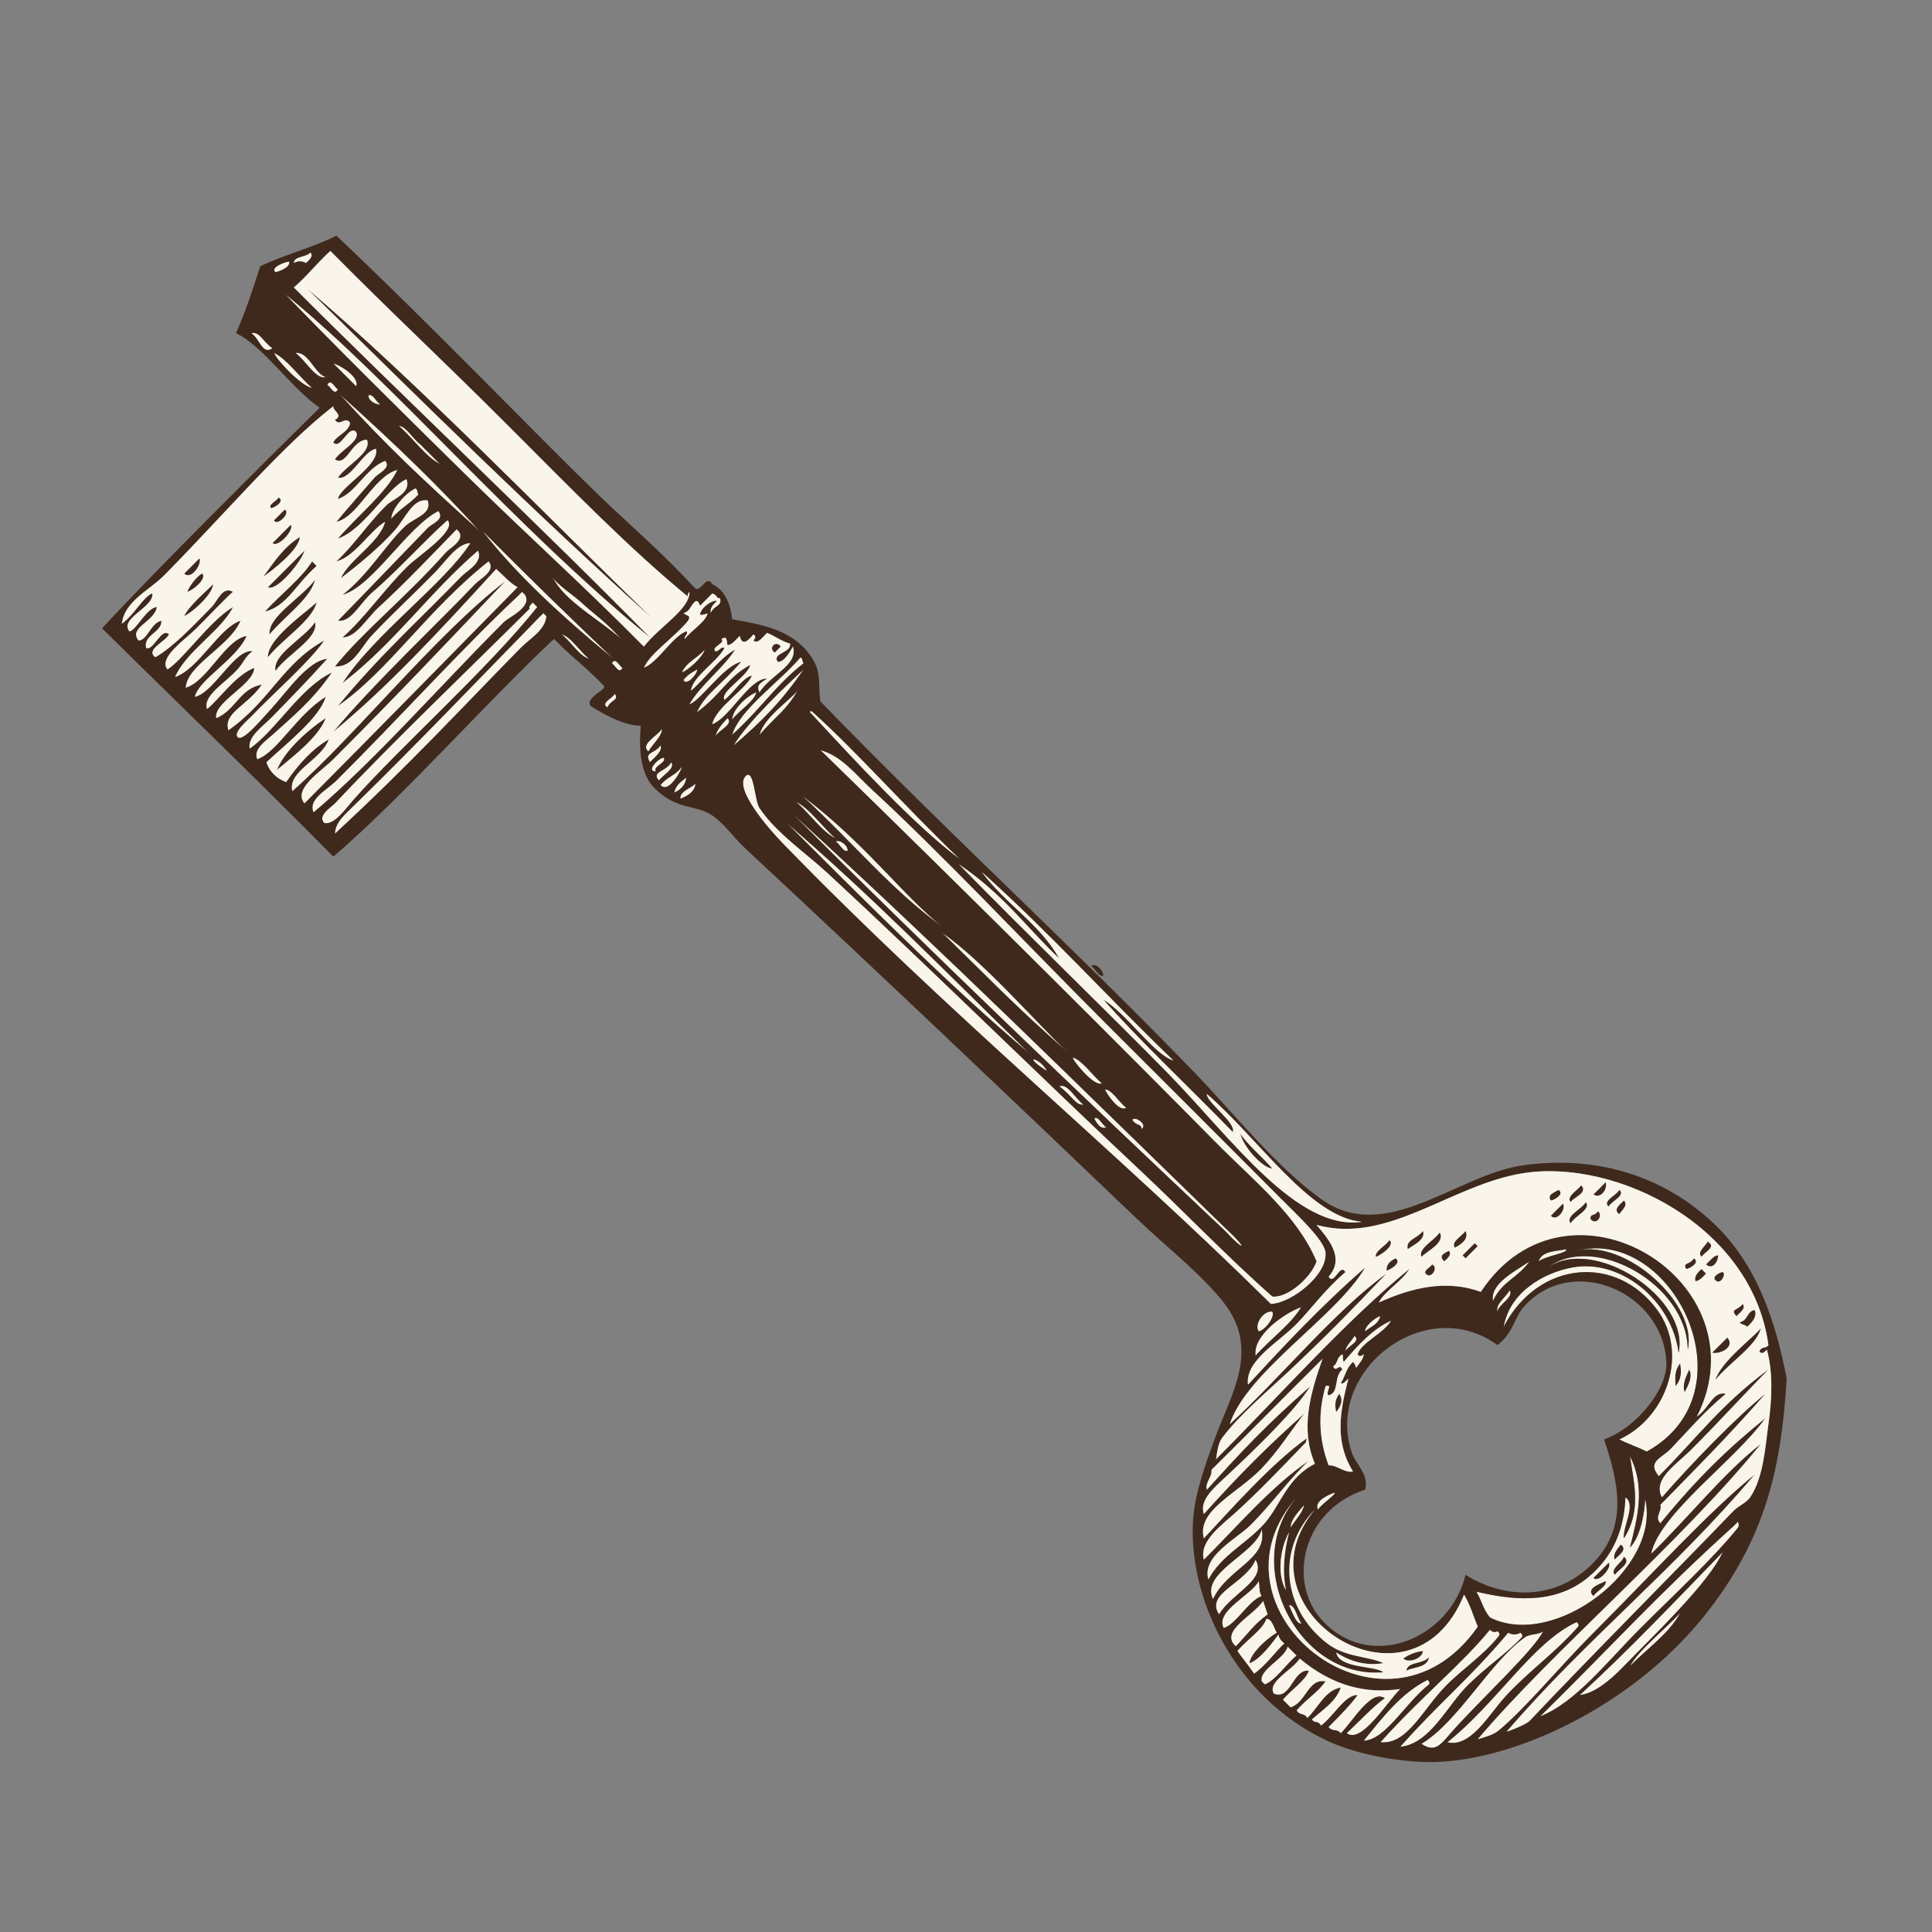<?xml version="1.0" encoding="UTF-8" standalone="no"?><svg xmlns="http://www.w3.org/2000/svg" xmlns:xlink="http://www.w3.org/1999/xlink" fill="#3f291d" height="430.9" preserveAspectRatio="xMidYMid meet" version="1" viewBox="109.2 14.9 430.9 430.9" width="430.9" zoomAndPan="magnify"><rect x="109.2" y="14.9" width="430.9" height="430.9" fill="#808080" stroke="none"/><g fill-rule="evenodd"><g id="change1_1"><path d="m485.08 156.86c2.297-0.697 1.192 2.007 1.439 3.36-1.562-0.037-1.024-2.176-1.439-3.36z" fill="inherit" transform="rotate(45 324.65 230.33)"/></g><g id="change1_2"><path d="m488.92 157.34c0.898 0.854 1.558 3.256-0.48 3.36 0.005-1.275-0.181-2.741 0.48-3.36z" fill="inherit" transform="rotate(45 324.65 230.33)"/></g><g id="change1_3"><path d="m492.28 159.26c0.941-0.232 1.546 2.201 0.48 2.4-1.729 0.459-0.85-2.072-0.48-2.4z" fill="inherit" transform="rotate(45 324.65 230.33)"/></g><g id="change1_4"><path d="m503.32 160.22c1.256 0.505 1.57 1.95 1.44 3.84-0.861-0.061-1.013 0.588-1.92 0.48 1.101-1.56-0.632-2.971 0.48-4.32z" fill="inherit" transform="rotate(45 324.65 230.33)"/></g><g id="change1_5"><path d="m500.44 161.18c1.227 0.054 0.953 1.607 0.96 2.88-2.29-0.064-0.638-1.089-0.96-2.88z" fill="inherit" transform="rotate(45 324.65 230.33)"/></g><g id="change1_6"><path d="m485.56 161.66c1.768-0.442 0.873 2.532 0.48 2.88-1.712-0.408-0.058-1.183-0.48-2.88z" fill="inherit" transform="rotate(45 324.65 230.33)"/></g><g id="change1_7"><path d="m488.44 162.14h1.44c0.063 1.183 0.072 2.312-0.48 2.88-0.838-0.442-1.059-1.501-0.96-2.88z" fill="inherit" transform="rotate(45 324.65 230.33)"/></g><g id="change1_8"><path d="m507.16 162.14c2.071 3.369 0.441 10.439 0.961 15.36-1.995-4.156-0.729-11.922-0.961-15.36z" fill="inherit" transform="rotate(45 324.65 230.33)"/></g><g id="change1_9"><path d="m463 162.62c1.946-0.186 0.528 2.991 0.96 4.32-1.947 0.186-0.53-2.992-0.96-4.32z" fill="inherit" transform="rotate(45 324.65 230.33)"/></g><g id="change1_10"><path d="m459.64 163.58c1.38 0.587 1.969 3.505 0 3.84v-3.84z" fill="inherit" transform="rotate(45 324.65 230.33)"/></g><g id="change1_11"><path d="m465.4 163.58c1.456-0.016 1.196 1.684 1.44 2.88-1.719 0.279-1.46-1.421-1.44-2.88z" fill="inherit" transform="rotate(45 324.65 230.33)"/></g><g id="change1_12"><path d="m456.28 167.9c2.27 0.083 0.738 2.928 0.959 4.32-1.591-0.169-0.753-2.767-0.959-4.32z" fill="inherit" transform="rotate(45 324.65 230.33)"/></g><g id="change1_13"><path d="m503.32 168.86c2.814 0.223 1.547 3.867 0 4.8v-4.8z" fill="inherit" transform="rotate(45 324.65 230.33)"/></g><g id="change1_14"><path d="m463 169.34c1.639-0.175 2.024 2.776 0 2.4-0.902-0.916 0.284-0.869 0-2.4z" fill="inherit" transform="rotate(45 324.65 230.33)"/></g><g id="change1_15"><path d="m459.64 169.82c2.049 0.191 0.458 4.022 0.96 5.76-2.049-0.191-0.457-4.023-0.96-5.76z" fill="inherit" transform="rotate(45 324.65 230.33)"/></g><g id="change1_16"><path d="m453.4 172.22c1.768-0.442 0.873 2.532 0.48 2.88-1.583-0.278-0.688-1.813-0.48-2.88z" fill="inherit" transform="rotate(45 324.65 230.33)"/></g><g id="change1_17"><path d="m456.28 173.66c1.467 0.342 1.95 3.995 0 3.84v-3.84z" fill="inherit" transform="rotate(45 324.65 230.33)"/></g><g id="change1_18"><path d="m502.36 179.9c1.771 0.629 2.281 2.519 2.88 4.32-1.654-0.746-2.239-2.561-2.88-4.32z" fill="inherit" transform="rotate(45 324.65 230.33)"/></g><g id="change1_19"><path d="m499.96 180.38c1.38 1.021 2.7 2.1 2.88 4.32-1.262-1.136-2.658-2.141-2.88-4.32z" fill="inherit" transform="rotate(45 324.65 230.33)"/></g><g id="change2_1"><path d="m460.12 188.06c0.773 4.646-1.214 7.41 0.479 12-3.25-2.227-1.149-8.279-0.479-12z" fill="#f9f5eb" transform="rotate(45 324.65 230.33)"/></g><g id="change1_20"><path d="m445.24 193.34c1.956 0.778 1.33 3.047 0.96 4.32-1.592-0.169-0.754-2.767-0.96-4.32z" fill="inherit" transform="rotate(45 324.65 230.33)"/></g><g id="change1_21"><path d="m448.6 193.82h0.96v3.84h-0.96v-3.84z" fill="inherit" transform="rotate(45 324.65 230.33)"/></g><g fill="#f9f5eb" id="change2_16"><path d="m461.56 195.74c1.823 0.417 0.413 4.067 1.44 5.28-1.509-0.73-0.981-3.499-1.44-5.28z" fill="inherit" transform="rotate(45 324.65 230.33)"/><path d="m534.04 196.22c0.427 0.212 0.858 0.421 0.96 0.96 0.935 8.968 0.479 20.332 0.479 31.2 0 10.526 1.484 21.986-1.92 29.76 0.18-22.163-0.671-37.33 0.48-60.479 0.001-0.481 0.001-0.961 0.001-1.441z" fill="inherit" transform="rotate(45 324.65 230.33)"/></g><g id="change1_22"><path d="m441.4 197.66c2.5 0.673 0.951 4.927 0.96 6.72-1.885-0.675-0.567-4.552-0.96-6.72z" fill="inherit" transform="rotate(45 324.65 230.33)"/></g><g id="change1_23"><path d="m445.72 199.1c1.05 0.071 1.03 1.209 0.96 2.4-1.929 0.069-1.269-1.231-0.96-2.4z" fill="inherit" transform="rotate(45 324.65 230.33)"/></g><g id="change1_24"><path d="m438.52 200.06c1.913 0.93 0.6 3.992 0.48 5.28-1.874-1.098-0.207-3.089-0.48-5.28z" fill="inherit" transform="rotate(45 324.65 230.33)"/></g><g id="change2_2"><path d="m536.44 203.42c2.651 6.951 2.253 23.266 2.4 34.08 0.059 4.296-0.447 8.613-2.4 11.04 0.629-14.521 0.24-29.308 0-45.12z" fill="#f9f5eb" transform="rotate(45 324.65 230.33)"/></g><g id="change1_25"><path d="m445.24 203.9c1.427-0.571 2.062 2.023 0.96 2.4-1.614 0.494-0.748-1.492-0.96-2.4z" fill="inherit" transform="rotate(45 324.65 230.33)"/></g><g id="change1_26"><path d="m434.68 206.78c1.845-0.119 0.917 4.123 0.48 4.8-1.094-0.666-0.179-3.341-0.48-4.8z" fill="inherit" transform="rotate(45 324.65 230.33)"/></g><g id="change2_3"><path d="m249.88 207.74c0.775-0.135 0.826 0.454 1.44 0.48-1.007 7.785 0.464 13.692 0 22.56-2.807-5.354-0.854-15.467-1.44-23.04z" fill="#f9f5eb" transform="rotate(45 324.65 230.33)"/></g><g id="change1_27"><path d="m438.52 208.7c1.795-0.391 0.889 2.959 0.48 3.36-0.981-0.916-0.962-2.084-0.48-3.36z" fill="inherit" transform="rotate(45 324.65 230.33)"/></g><g id="change1_28"><path d="m245.08 209.18v1.92c-1.849 0.378-1.849-2.299 0-1.92z" fill="inherit" transform="rotate(45 324.65 230.33)"/></g><g id="change2_4"><path d="m252.28 209.18c1.542 8.181 1.626 14.737 0.96 23.04-1.529-5.787-1.159-18.213-0.96-23.04z" fill="#f9f5eb" transform="rotate(45 324.65 230.33)"/></g><g id="change1_29"><path d="m347.8 210.14c-0.207 1.073-2.365 0.194-3.359 0.48 0.009-1.395 2.712-1.135 3.359-0.48z" fill="inherit" transform="rotate(45 324.65 230.33)"/></g><g fill="#f9f5eb" id="change2_15"><path d="m227.8 211.1c1.808 0.854 0.197 2.142 0.96 3.84-0.838-0.441-1.06-1.5-0.96-2.88-0.96 0.766-1.417 3.624-0.48 4.8 0.448-0.352 0.727-0.873 0.96-1.44 1.109 1.611 0.168 5.272 0.48 7.68-0.691-0.109-0.167-1.433-0.96-1.44-1.4 3.08 0.429 9.389-0.96 12.48-1.362-3.17-0.019-9.256-0.48-14.4-0.417-1.396-0.719-0.54-1.92-0.48 0.78-1.573-0.108-1.835 0-3.84 0.63-0.576 0.755-0.187 1.44 0v-3.84c1.201-0.613 1.502 0.244 1.92-0.48z" fill="inherit" transform="rotate(45 324.65 230.33)"/><path d="m254.68 213.5c1.301 4.855 0.595 7.03 0.96 12.96-2.03-3.488-0.702-9.681-0.96-12.96z" fill="inherit" transform="rotate(45 324.65 230.33)"/></g><g id="change1_30"><path d="m394.36 213.5c2.389 0.636 7.903 0.219 10.56 0.48-1.681 1.479-8.073 1.16-10.56-0.48z" fill="inherit" transform="rotate(45 324.65 230.33)"/></g><g fill="#f9f5eb" id="change2_13"><path d="m307 214.46c-12.669 1.894-32.684 0.999-47.04 0.48-0.088-0.408 0.188-0.453 0.48-0.48 13.996-0.679 28.892 0.349 46.56 0z" fill="inherit" transform="rotate(45 324.65 230.33)"/><path d="m426.04 235.58c-49.101 0.29-97.351 5.142-149.76 4.32-4.073-0.064-16.431-0.815-16.32-4.8 0.07-2.533 5.298 2.497 7.2 2.88 6.546 1.316 14.151-0.206 21.12-0.48 29.732-1.171 67.979-1.477 95.52-2.4 13.502-0.453 27.532-0.097 41.28-0.96 2.638-2.093 3.135-8.913 1.439-12.48-10.372-4.244-22.697-2.803-34.56-2.88-29.459-0.191-78.302-0.149-124.32 0.48 4.38-2.46 9.139-1.705 14.4-1.92 21.366-0.876 47.858 0.01 74.4 0 14.187-0.005 34.033-0.044 54.239 0 5.694 0.013 13.645-0.3 15.84 1.44 3.871 3.068 2.756 13.345-0.478 16.8z" fill="inherit" transform="rotate(45 324.65 230.33)"/></g><g id="change1_31"><path d="m519.16 218.3c1.914-0.313 1.375 1.825 1.44 3.36-1.163-0.438-1.27-1.929-1.44-3.36z" fill="inherit" transform="rotate(45 324.65 230.33)"/></g><g id="change1_32"><path d="m521.56 219.74c2.225-0.305 1.216 2.624 1.44 4.32-1.752-0.168-0.743-3.097-1.44-4.32z" fill="inherit" transform="rotate(45 324.65 230.33)"/></g><g fill="#f9f5eb" id="change2_10"><path d="m539.32 219.74c1.548 4.961 0.371 10.917 0.48 16.32-1.173-3.668-0.258-12.141-0.48-16.32z" fill="inherit" transform="rotate(45 324.65 230.33)"/><path d="m248.44 220.22c1.11 1.77 0.167 5.593 0.479 8.16-1.652-1.82-1.344-6.31-0.479-8.16z" fill="inherit" transform="rotate(45 324.65 230.33)"/><path d="m445.24 220.22c0.991 1.755 0.131 3.083 0 4.8-0.943-0.666-0.586-4.074 0-4.8z" fill="inherit" transform="rotate(45 324.65 230.33)"/><path d="m108.76 221.18c1.049 0.07 1.031 1.209 0.96 2.4-0.996 0.284-1.636 0.924-1.92 1.92-1.16-1.038 1.011-2.803 0.96-4.32z" fill="inherit" transform="rotate(45 324.65 230.33)"/><path d="m233.56 221.66c0.878 1.38 0.685 5.789 0 7.2-0.918-2.48 0.137-4.159 0-7.2z" fill="inherit" transform="rotate(45 324.65 230.33)"/></g><g id="change1_33"><path d="m520.12 223.1c1.294-0.059 1.714 4.943 0 4.8v-4.8z" fill="inherit" transform="rotate(45 324.65 230.33)"/></g><g id="change1_34"><path d="m220.12 225.02c-36.453 1.896-67.858 2.02-106.08 2.4 30.839-2.578 74.972-1.927 106.08-2.4z" fill="inherit" transform="rotate(45 324.65 230.33)"/></g><g fill="#f9f5eb" id="change2_17"><path d="m106.84 225.98c1.13 0.701-0.023 3.139-0.48 3.84-1.708 0.255-0.093-3.3 0.48-3.84z" fill="inherit" transform="rotate(45 324.65 230.33)"/><path d="m235.48 225.98c0.664 0.234 1.165 4.327-0.48 3.84-0.209-1.651 0.19-2.691 0.48-3.84z" fill="inherit" transform="rotate(45 324.65 230.33)"/></g><g id="change1_35"><path d="m522.52 226.46c1.09 0.511 0.183 3.018 0.48 4.32-2.624 0.041-0.79-3.1-0.48-4.32z" fill="inherit" transform="rotate(45 324.65 230.33)"/></g><g fill="#f9f5eb" id="change2_9"><path d="m354.52 227.9c-16.196 1.018-22.669 0.753-38.879 0.96 11.356-2.045 30.09-0.605 38.879-0.96z" fill="inherit" transform="rotate(45 324.65 230.33)"/><path d="m364.6 227.42c-0.616 1.896-8.821 0.946-8.64 0.48 2.021-1.019 5.848-0.232 8.64-0.48z" fill="inherit" transform="rotate(45 324.65 230.33)"/><path d="m366.04 227.9c1.136-1.104 4.308-0.172 6.24-0.48-0.249 1.87-5.195 0.932-6.24 0.48z" fill="inherit" transform="rotate(45 324.65 230.33)"/><path d="m378.04 228.38c-0.854-0.896-1.22 0.39-2.88 0-0.289-1.097 3.322-1.744 2.88 0z" fill="inherit" transform="rotate(45 324.65 230.33)"/><path d="m444.28 227.42c1.893-0.293 0.564 2.636 0.96 3.84-0.76-0.84-0.644-2.557-0.96-3.84z" fill="inherit" transform="rotate(45 324.65 230.33)"/><path d="m314.68 227.9c-14.326 2.262-27.506 0.753-42.72 1.44 17.163-2.488 31.369-0.16 42.72-1.44z" fill="inherit" transform="rotate(45 324.65 230.33)"/><path d="m247.96 228.86c1.988-0.068 0.5 3.34 0.96 4.8-0.727-1.192-0.926-2.913-0.96-4.8z" fill="inherit" transform="rotate(45 324.65 230.33)"/><path d="m287.8 230.78c-0.207 1.073-2.366 0.194-3.36 0.48 0.392-1.012 2.53-1.317 3.36-0.48z" fill="inherit" transform="rotate(45 324.65 230.33)"/><path d="m271.96 231.26c3.045-1.116 8.157-0.164 12-0.48-3.044 1.115-8.156 0.163-12 0.48z" fill="inherit" transform="rotate(45 324.65 230.33)"/><path d="m273.4 233.66c47.808-2.072 87.171-2.219 133.44-2.88 7.016-0.307 7.173 0.735 0.48 0.48-42.999 1.271-92.824 2.449-133.92 2.4z" fill="inherit" transform="rotate(45 324.65 230.33)"/><path d="m431.32 231.26c1.117 4.003 0.163 10.078 0.48 14.879-3.607-2.599-2.291-10.964-0.48-14.879z" fill="inherit" transform="rotate(45 324.65 230.33)"/><path d="m218.68 233.18c-5.874 0.211-15.254 3.104-20.64 0.96 1.579 0.628 6.521-0.41 8.64-0.48 3.753-0.125 7.181-0.851 12-0.48z" fill="inherit" transform="rotate(45 324.65 230.33)"/><path d="m354.04 234.14c-7.001 1.568-3.29-1.122 0 0z" fill="inherit" transform="rotate(45 324.65 230.33)"/><path d="m365.08 233.66c-1.131 1.448-3.178 0.378-6.72 0.96 0.675-1.886 4.552-0.568 6.72-0.96z" fill="inherit" transform="rotate(45 324.65 230.33)"/><path d="m368.92 234.14c0.207-1.073 2.365-0.194 3.36-0.48-0.639 1.258-2.13 0.916-3.36 0.48z" fill="inherit" transform="rotate(45 324.65 230.33)"/><path d="m137.08 235.1h-7.2c1.122-0.797 6.375-2.048 7.2 0z" fill="inherit" transform="rotate(45 324.65 230.33)"/><path d="m140.44 234.62c0.207-1.073 2.366-0.194 3.36-0.48-0.67 0.734-2.485 1.363-3.36 0.48z" fill="inherit" transform="rotate(45 324.65 230.33)"/><path d="m150.04 234.62c1.136-1.104 4.308-0.172 6.24-0.48h6.24c-3.205 1.115-8.477 0.163-12.48 0.48z" fill="inherit" transform="rotate(45 324.65 230.33)"/><path d="m348.28 234.14c-23.406 2.061-52.957 1.865-74.4 1.92 25.419-1.913 47.847-1.583 74.4-1.92z" fill="inherit" transform="rotate(45 324.65 230.33)"/><path d="m427.48 236.54c1.387 0.395 1.765 4.288 0.96 5.28-1.929-0.413-2.509-4.172-0.96-5.28z" fill="inherit" transform="rotate(45 324.65 230.33)"/><path d="m220.6 237.5c-14.417 1.43-28.859 2.03-40.8 0.48 16.493 0.022 26.546-0.125 40.8-0.48z" fill="inherit" transform="rotate(45 324.65 230.33)"/><path d="m223.48 237.5c0.493 1.613-1.493 0.747-2.4 0.96-0.493-1.613 1.493-0.748 2.4-0.96z" fill="inherit" transform="rotate(45 324.65 230.33)"/><path d="m524.44 237.5c0.559-0.078 0.854 0.106 0.96 0.48 0.493 7.937-0.717 14.21-0.479 22.079 0.166 5.514 2.773 13.958-1.92 16.801 1.599-14.169-2.312-29.205 1.439-39.36z" fill="inherit" transform="rotate(45 324.65 230.33)"/><path d="m179.32 238.46c-18.189 0.904-28.134 1.217-43.68 0.48 17.153-0.931 30.167-1.113 43.68-0.48z" fill="inherit" transform="rotate(45 324.65 230.33)"/><path d="m130.84 238.46c-1.202 1.998-5.908 0.491-8.64 0.96 1.882-2.358 6.112 0.214 8.64-0.96z" fill="inherit" transform="rotate(45 324.65 230.33)"/><path d="m134.68 238.46c0.493 1.613-1.493 0.747-2.4 0.96-0.493-1.613 1.493-0.748 2.4-0.96z" fill="inherit" transform="rotate(45 324.65 230.33)"/></g><g id="change1_36"><path d="m453.4 242.3c-1.194-0.726-2.194-1.646-2.399-3.359 1.618 0.302 2.208 1.63 2.399 3.359z" fill="inherit" transform="rotate(45 324.65 230.33)"/></g><g fill="#f9f5eb" id="change2_12"><path d="m239.32 240.86c1.203 1.196 0.908 3.892 1.44 5.76-2.544 0.143-1.03-3.771-1.44-5.76z" fill="inherit" transform="rotate(45 324.65 230.33)"/><path d="m196.6 241.34c3.103 0.824 0.96 5.978 0.96 7.68 0 20.914 1.496 41.832 0 60-3.018-1.096-1.452-5.629-1.44-8.64 0.073-18.157-1.042-42.085-0.48-57.6v-1.44h0.96z" fill="inherit" transform="rotate(45 324.65 230.33)"/><path d="m199 241.34h1.44c2.005 17.569 0.442 43.788 1.44 59.521 0.169 2.673 0.973 6.87-0.96 8.159-2.328-0.042-1.403-3.575-1.44-4.8-0.589-19.406-0.018-42.995 0-61.439-0.563-0.078-0.405-0.875-0.48-1.441z" fill="inherit" transform="rotate(45 324.65 230.33)"/><path d="m202.36 241.34h0.96c2.056 2.319 0.935 6.146 0.96 9.12 0.152 17.673 0.9 36.059 0 58.56-1.761-1.879-1.483-4.449-1.44-8.159 0.219-18.691-0.277-40.502-0.48-58.08v-1.441z" fill="inherit" transform="rotate(45 324.65 230.33)"/><path d="m208.6 241.82c1.77-1.11 5.593-0.168 8.16-0.48-1.77 1.11-5.593 0.166-8.16 0.48z" fill="inherit" transform="rotate(45 324.65 230.33)"/><path d="m162.52 241.82c0.775-0.136 0.826 0.453 1.44 0.479 0.067 3.658-0.593 4.099-0.48 8.16-1.472-1.519-1.864-6.303-0.96-8.639z" fill="inherit" transform="rotate(45 324.65 230.33)"/><path d="m117.88 242.3c-0.563 2.74-3.369 0.494-5.76 0.96 1.186-1.671 2.933-0.483 5.76-0.96z" fill="inherit" transform="rotate(45 324.65 230.33)"/><path d="m130.36 242.3c-1.731 1.399-9.79 1.248-11.52 0.48 2.94-1.06 7.796-0.203 11.52-0.48z" fill="inherit" transform="rotate(45 324.65 230.33)"/><path d="m226.36 242.78c1.729 0.349 0.312 1.496 0.96 3.359-1.825 0.385-0.611-2.269-0.96-3.359z" fill="inherit" transform="rotate(45 324.65 230.33)"/><path d="m248.44 243.74c0.129-0.359 2.469 6.412-0.48 6.24-0.28-2.52 0.846-3.635 0.48-6.24z" fill="inherit" transform="rotate(45 324.65 230.33)"/><path d="m241.72 243.74c1.229 0.53 0.942 2.577 0.96 4.319-2.635-0.698-0.596-1.942-0.96-4.319z" fill="inherit" transform="rotate(45 324.65 230.33)"/><path d="m253.24 244.22c1.163 1.42 0.722 3.167 0 4.8-1.334-1.057 0.067-3.42 0-4.8z" fill="inherit" transform="rotate(45 324.65 230.33)"/><path d="m520.6 244.22c1.537 4.335 0.921 20.271 1.44 29.761 0.221 4.036 0.937 6.512-2.881 7.199 2.33-9.331-2.107-23.771-0.479-33.12 0.258-1.478 1.824-2.515 1.92-3.84z" fill="inherit" transform="rotate(45 324.65 230.33)"/><path d="m246.04 244.7c1.673 0.247 0.704 3.136 0.96 4.8-2.733-0.068-0.239-2.55-0.96-4.8z" fill="inherit" transform="rotate(45 324.65 230.33)"/><path d="m250.84 244.7c1.112 1.471 1 2.89 0.48 4.319-0.964-1.428-0.684-2.67-0.48-4.319z" fill="inherit" transform="rotate(45 324.65 230.33)"/><path d="m244.12 245.18c1.375 0.065-0.415 3.295 0.96 3.36-1.602 1.71-1.753-2.377-0.96-3.36z" fill="inherit" transform="rotate(45 324.65 230.33)"/><path d="m517.24 248.06c0.559-0.077 0.854 0.106 0.961 0.48 0.181 4.656-0.883 9.756-0.961 15.84-0.086 6.753 3.345 15.395-0.96 20.64-0.799-12.855 0.21-21.352-0.96-35.039 0.997-0.284 1.637-0.924 1.92-1.921z" fill="inherit" transform="rotate(45 324.65 230.33)"/><path d="m513.4 251.42c0.559-0.078 0.854 0.106 0.96 0.48 0.675 5.358-0.534 10.915-0.479 16.319 0.074 7.446 3.24 15.397-1.44 19.2-0.747-13.439 0.533-25.353-0.479-35.04 0.819 0.023 1.242-0.355 1.438-0.959z" fill="inherit" transform="rotate(45 324.65 230.33)"/><path d="m463 261.98c0.966 1.434 1.003 3.796 1.439 5.76-1.232-1.167-1.271-3.53-1.439-5.76z" fill="inherit" transform="rotate(45 324.65 230.33)"/></g><g id="change1_37"><path d="m142.36 264.86c1.768-0.442 0.873 2.531 0.48 2.88-1.06-0.061-0.204-2.036-0.48-2.88z" fill="inherit" transform="rotate(45 324.65 230.33)"/></g><g id="change1_38"><path d="m145.24 265.82c1.515-0.618 1.515 3.978 0 3.359v-3.359z" fill="inherit" transform="rotate(45 324.65 230.33)"/></g><g id="change1_39"><path d="m504.76 266.3c1.104 1.292-0.248 4.212-1.92 4.32 0.292-1.787 1.017-3.143 1.92-4.32z" fill="inherit" transform="rotate(45 324.65 230.33)"/></g><g id="change1_40"><path d="m506.68 266.3c1.512 2.014-1.001 4.103-1.44 5.76-1.252-1.754 1.575-3.528 1.44-5.76z" fill="inherit" transform="rotate(45 324.65 230.33)"/></g><g id="change1_41"><path d="m148.6 267.26c1.353 0.144 1.698 5.683 0 5.76v-5.76z" fill="inherit" transform="rotate(45 324.65 230.33)"/></g><g id="change1_42"><path d="m151.96 267.74c1.823 2.087 1.007 9.136 0.48 12-0.667-4.296-1.444-7.891-0.48-12z" fill="inherit" transform="rotate(45 324.65 230.33)"/></g><g id="change1_43"><path d="m154.84 269.18c1.2 2.044 2.146 10.786 0 11.521v-11.521z" fill="inherit" transform="rotate(45 324.65 230.33)"/></g><g id="change1_44"><path d="m157.72 269.66h1.44c-0.386 6.319 1.672 11.048-0.96 15.359-0.251-5.028 0.545-11.105-0.48-15.359z" fill="inherit" transform="rotate(45 324.65 230.33)"/></g><g id="change2_5"><path d="m510.04 270.14c0.558-0.078 0.854 0.106 0.96 0.48-0.829 6.713 1.911 15.577-1.44 19.2-0.719-6.927-1.579-13.448 0.48-19.68z" fill="#f9f5eb" transform="rotate(45 324.65 230.33)"/></g><g id="change1_45"><path d="m161.08 272.06c2.265 3.874 0.988 9.864 1.44 15.841-3.093-2.668-0.67-10.851-1.44-15.841z" fill="inherit" transform="rotate(45 324.65 230.33)"/></g><g id="change2_6"><path d="m460.12 272.54c5.809 3.73 0.763 11.475 3.359 18.72-6.314-2.218-0.35-13.966-3.359-18.72z" fill="#f9f5eb" transform="rotate(45 324.65 230.33)"/></g><g id="change1_46"><path d="m164.92 275.42c2.157 3.603 0.38 11.14 0.96 16.32-2.895-2.584-1.213-12.173-0.96-16.32z" fill="inherit" transform="rotate(45 324.65 230.33)"/></g><g id="change2_7"><path d="m463.96 278.3c5.055 1.327 1.52 8.941 2.88 14.4-5.633-1.076-0.649-9.002-2.88-14.4z" fill="#f9f5eb" transform="rotate(45 324.65 230.33)"/></g><g id="change1_47"><path d="m167.8 278.78c3.134 1.985 0.642 9.598 1.44 13.92-3.134-1.987-0.642-9.598-1.44-13.92z" fill="inherit" transform="rotate(45 324.65 230.33)"/></g><g fill="#f9f5eb" id="change2_11"><path d="m467.8 281.18c1.055 0.545 1.595 1.605 2.88 1.92-1.376 2.624 0.431 8.432-0.96 11.04-4.141-1.324-0.746-9.847-1.92-12.96z" fill="inherit" transform="rotate(45 324.65 230.33)"/><path d="m471.64 283.58c0.98 0.459 1.899 0.98 2.88 1.439-0.646 3.779-0.05 6.02 0 10.08-5.077 0.278-2.071-7.528-2.88-11.519z" fill="inherit" transform="rotate(45 324.65 230.33)"/><path d="m475 285.98c0.694-1.123 2.856 0.306 3.84 0.48-0.736 3.007-0.794 7.416 0.479 9.12 1.058-2.191 0.424-6.812 0-9.12 0.558 0.403 1.287 0.633 2.4 0.479-0.098 2.695 0.58 6.644 0 9.601-2.57-0.509-4.554-0.616-6.24-0.96-0.314-3.045 0.633-7.352-0.479-9.6z" fill="inherit" transform="rotate(45 324.65 230.33)"/></g><g id="change1_48"><path d="m139.48 286.94c1.41 0.515 2.124 4.854 0 4.801v-4.801z" fill="inherit" transform="rotate(45 324.65 230.33)"/></g><g id="change2_8"><path d="m482.68 286.94h2.88c-0.314 3.046 0.633 7.354-0.479 9.601h-0.96c-2.354-1.328 0.081-7.442-1.441-9.601z" fill="#f9f5eb" transform="rotate(45 324.65 230.33)"/></g><g id="change1_49"><path d="m142.36 288.86c1.603 0.248 1.09 4.318 0.48 5.279-0.623-1.228-0.993-4.417-0.48-5.279z" fill="inherit" transform="rotate(45 324.65 230.33)"/></g><g id="change1_50"><path d="m145.72 288.86c1.47 1.673 1.231 7.269 0.48 9.6-0.936-2.208-0.423-8.078-0.48-9.6z" fill="inherit" transform="rotate(45 324.65 230.33)"/></g><g id="change1_51"><path d="m184.6 292.22c1.906 4.248 0.838 11.485 0.48 15.84-1.623-3.559-1.654-10.091-0.48-15.84z" fill="inherit" transform="rotate(45 324.65 230.33)"/></g><g fill="#f9f5eb" id="change2_14"><path d="m499 177.02c-5.62-8.856-27.325-7.647-33.12 1.92 11.278-19.015 50.305-5.659 42.72 20.64-2.183 0.697-4.071 1.688-6.24 2.4 4.091-11.163-2.78-24.595-14.399-26.4-15.345-2.384-26.607 10.989-21.601 26.88-4.553-6.455-2.174-14.889 1.44-20.16 6.264-9.135 20.979-10.479 30.24-3.36-6.898-10.415-31.773-5.197-34.08 7.2 1.822-12.894 24.682-19.317 35.04-9.12zm6.239 7.2c-0.599-1.801-1.109-3.691-2.88-4.32 0.641 1.759 1.226 3.574 2.88 4.32zm-2.4 0.48c-0.18-2.221-1.5-3.3-2.88-4.32 0.222 2.178 1.618 3.183 2.88 4.32z" fill="inherit" transform="rotate(45 324.65 230.33)"/><path d="m463.96 180.38c1.026 0.232-2.136 4.144-2.4 6.24-1.262-2.237 1.458-4.61 2.4-6.24z" fill="inherit" transform="rotate(45 324.65 230.33)"/><path d="m506.68 202.94c7.261 2.34 10.834 8.367 14.4 14.4 0.005-3.21-2.976-7.58-5.28-10.08 13.496 8.375 9.539 38.154-5.76 43.2-2.497-0.224-4.021-1.419-6.24-1.92 6.345-3.927 14.329-9.831 15.359-19.68 0.819-7.821-2.255-13.935-6.72-18.72 2.958-0.551 4.073 4.881 6.24 6.72-1.515-7.124-7.045-10.234-11.999-13.92zm13.92 18.72c-0.065-1.535 0.474-3.673-1.44-3.36 0.17 1.431 0.277 2.922 1.44 3.36zm2.401 2.4c-0.225-1.696 0.784-4.625-1.44-4.32 0.696 1.223-0.313 4.152 1.44 4.32zm-2.88 3.839c1.714 0.144 1.294-4.859 0-4.8v4.8zm2.88 2.881c-0.298-1.303 0.609-3.81-0.48-4.32-0.311 1.22-2.145 4.361 0.48 4.32z" fill="inherit" transform="rotate(45 324.65 230.33)"/></g><g id="change1_52"><path d="m235.48 243.74c-2.651 2.657-7.863 4.123-11.04 4.8-2.162-0.455-0.102-4.683-0.96-5.28-6.448-0.113-8.516 0.511-15.36 0.48-0.722 18.828 1.099 49.415-0.48 69.12-27.88-0.128-47.713 0.341-72.48 0.479-0.732-17.731-0.549-52.288-0.48-69.12-7.359 1.441-18.422-0.822-24.96 1.44-1.943-5.097-4.35-9.73-6.72-14.4 2.131-5.869 5.174-10.826 7.2-16.8 29.625-0.86 62.841-0.107 83.52-0.48 6.603-0.119 18.77-0.954 28.32-0.48 2.212 0.292-0.284-4.125 2.4-3.36 3.302-1.228 6.683 0.771 8.64 2.4 4.945-3.349 11.525-8.602 19.68-6.24 3 0.869 4.661 3.398 7.2 5.28 41.897 0.649 77.877-1.133 117.12-0.48 13.435 0.224 27.982 2.001 40.319 0 17.457-2.832 17.538-24.993 26.4-36.96 8.037-10.853 21.175-20.587 39.36-21.12 13.423-0.393 25.497 5.848 35.999 12.96 12.816 14.451 22.103 28.38 24.48 50.88 2.661 25.176-7 52.098-19.68 65.28-4.554 4.733-12.911 10.835-20.16 13.44-21.914 7.875-45.012-0.95-56.16-13.92-3.876-4.51-6.573-10.425-9.12-15.84-4.516-9.603-6.783-21.423-20.159-23.04-8.078-0.977-17.883 0.276-26.881 0.479-39.276 0.887-78.118 1.852-120.48 3.36-3.175 0.113-6.966-0.626-10.08 0-4.62 0.929-6.173 4.742-13.44 4.8-4.153 0.035-8.252-3.211-11.999-7.678zm275.52-80.16c-21.377-16.263-53.436-5.375-65.76 11.52-9.61 13.173-10.055 32.635-24.48 40.8 5.098 0.343 9.754 1.127 10.08 6.24 2.377 0.617-0.457-3.978 1.92-3.36-0.444 6.326 0.416 11.042 0.48 15.84 0.078 5.856-2.372 13.967 1.92 17.28-0.418-10.749-0.931-23.271 0-36.96 3.239 12.016-2.253 35.049 3.359 46.08 0.662-15.59-1.317-34.312 0.96-48.479 0.257 11.762 0.356 19.348 0 30.72-0.196 6.286-0.926 14.945 0 21.12 0.23 1.534 1.532 3.129 2.4 4.32-0.021-20.574-1.38-42.108 0.479-60.48 0.817 2.953-0.439 7.507 0.48 10.08 2.934-7.787 7.1-14.34 14.399-17.76-7.07-34.476 43.168-46.534 53.761-14.4 0.571-3.451-1.521-6.618 0.96-8.16-0.604 6.259-0.113 12.036 0 17.28 0.063 2.934-1.785 5.93 2.399 6.24 0.014-11.834-1.506-20.788 0.48-34.08 0.112 9.185 0.479 16.355 0.479 24.96 0 4.469-1.48 10.663 2.881 12-0.664-9.638-0.926-24.591 0-32.64 0.838 12.718 0.84 22.962 0.959 34.08 1.289 0.631 0.958 2.882 2.881 2.88-1.321-13.022-1.114-22.618 0-33.12 1.922 11.226-1.639 31.576 3.359 39.36 0.192-10.951-1.332-24.51 0-34.56 2.924 28.123-0.214 65.63 1.92 91.2 0.75-1.428 1.777-3.108 1.92-4.8 0.688-8.125-0.479-19.225-0.479-30.24 0-18.927-0.907-37.273 0.479-50.4 2.351 27.969-0.616 52.445 1.44 79.68 0.882-1.657 1.943-4.475 1.92-5.28-0.567-19.518-0.613-46.86-0.96-65.28-0.029-1.533 0.756-3.332 0.48-4.8-0.981-5.231-5.758-10.56-8.641-14.4-3.534-4.708-7.516-8.959-12-11.52-0.046 0.754 0.064 1.665-0.96 1.44-0.392-1.358 0.681-1.245 0.485-2.401zm-47.041 22.56c2.307-12.397 27.182-17.615 34.08-7.2-9.261-7.119-23.977-5.775-30.24 3.36-3.614 5.271-5.993 13.705-1.44 20.16-5.007-15.891 6.256-29.264 21.601-26.88 11.619 1.805 18.49 15.237 14.399 26.4 2.169-0.711 4.058-1.703 6.24-2.4 7.585-26.299-31.441-39.655-42.72-20.64 5.795-9.567 27.5-10.776 33.12-1.92-10.357-10.197-33.217-3.774-35.04 9.12zm34.081-3.36c-11.463-11.117-32.277-3.099-31.681 12.96 0.14 3.749 2.491 5.833 1.921 10.56-19.643 3.111-23.2 31.171-6.24 39.839 2.917 1.491 6.203 0.656 8.16 3.841-6.684 13.181 2.229 26.639 13.439 27.359 15.857 1.021 23.596-16.891 15.84-29.76 10.369-2.414 17.993-10.33 18.24-21.12 0.279-12.2-8.893-17.642-17.76-22.08 3.115-6.451 2.254-17.106-1.919-21.599zm-36.481 3.84c0.265-2.097 3.427-6.008 2.4-6.24-0.942 1.629-3.662 4.002-2.4 6.24zm-0.96 13.44c-1.693-4.59 0.294-7.354-0.479-12-0.67 3.721-2.771 9.773 0.479 12zm2.401 0.96c-1.027-1.213 0.383-4.863-1.44-5.28 0.458 1.781-0.07 4.55 1.44 5.28zm71.04-3.36c-1.151 23.149-0.301 38.316-0.48 60.479 3.404-7.773 1.92-19.233 1.92-29.76 0-10.868 0.455-22.231-0.479-31.2-0.102-0.539-0.533-0.748-0.96-0.96-9.77e-4 0.481-9.77e-4 0.961-9.77e-4 1.441zm-15.361 19.199c-2.167-1.838-3.282-7.271-6.24-6.72 4.465 4.785 7.539 10.899 6.72 18.72-1.03 9.849-9.015 15.753-15.359 19.68 2.219 0.501 3.743 1.696 6.24 1.92 15.299-5.046 19.256-34.824 5.76-43.2 2.305 2.5 5.285 6.87 5.28 10.08-3.566-6.033-7.14-12.06-14.4-14.4 4.953 3.687 10.483 6.797 11.999 13.92zm17.76 31.681c1.953-2.427 2.459-6.744 2.4-11.04-0.147-10.814 0.251-27.129-2.4-34.08 0.24 15.811 0.629 30.598 0 45.12zm-295.68-39.36c-0.083 1.358 0.413 3.293-0.96 3.36-0.055-0.585-0.144-1.136-0.96-0.96 0.228 2.177 0.001 3.556-1.92 2.4-0.005 1.275 0.181 2.742-0.48 3.36-0.847-0.419-1.486-1.606-1.92 0 1.359-0.079-0.399 2.959 0.96 2.88 0.666-0.295 0.072-1.848 0.96-1.92 1.021 3.458-0.563 9.523 1.44 12 0.317-4.323-0.636-9.916 0.48-13.44 1.068 4.692 0.142 11.378 1.44 15.84 1.119-2.871-0.699-11.566 1.44-14.88 0.538 7.057-0.604 10.616 0.96 14.88 1.01-6.786-0.73-10.291 0.96-15.84 1.447 2.508-0.632 9.044 1.44 9.6 0.313-2.567-0.63-6.39 0.48-8.16 1.31 2.619-0.689 10.743 1.44 13.92 1.72-3.801-1.419-13.094 1.44-15.84-0.304 1.794-0.756 2.749 0.96 3.36-1.001-4.738 1.854-10.44-1.92-12.48 0.271 1.042 1.146 3.93 0 4.8-2.385-0.415 0.845-3.632-0.96-4.8-1.494 0.907-3.594 1.206-5.28 1.92zm10.56 21.6c0.464-8.868-1.007-14.775 0-22.56-0.614-0.026-0.665-0.615-1.44-0.48 0.586 7.573-1.367 17.686 1.44 23.04zm100.32-16.8c6.028-1.491 16.651 0.7 20.641-1.44-21.162 0.417-38.934-0.647-60 0.48 8.9 1.334 17.393-0.971 25.92 1.44-10.175 0.279-18.774-1.326-30.72 0.96 22.031 0.258 48.075-0.217 66.24 0 19.968 0.238 45.029 4.546 53.76-7.2-8.799 7.521-29.459 3.181-44.64 4.32 1.142 1.388 9.273-0.111 10.08 1.92-14.087-0.197-29.553 0.286-41.281-0.48zm-98.399 18.24c0.666-8.303 0.582-14.859-0.96-23.04-0.199 4.827-0.569 17.253 0.96 23.04zm-27.36-20.64v3.84c-0.685-0.187-0.81-0.576-1.44 0-0.108 2.005 0.78 2.267 0 3.84 1.201-0.06 1.502-0.917 1.92 0.48 0.461 5.144-0.882 11.229 0.48 14.4 1.389-3.091-0.44-9.4 0.96-12.48 0.792 0.007 0.269 1.331 0.96 1.44-0.312-2.408 0.629-6.069-0.48-7.68-0.233 0.567-0.512 1.088-0.96 1.44-0.937-1.176-0.48-4.034 0.48-4.8-0.1 1.379 0.122 2.438 0.96 2.88-0.763-1.698 0.848-2.986-0.96-3.84-0.418 0.724-0.719-0.133-1.92 0.48zm29.76 14.88c-0.365-5.93 0.341-8.104-0.96-12.96 0.258 3.279-1.07 9.472 0.96 12.96zm4.799-12c-0.292 0.027-0.568 0.072-0.48 0.48 14.356 0.519 34.371 1.414 47.04-0.48-17.667 0.349-32.563-0.679-46.56 0zm-37.439 1.439c-17.112 1.711-35.087 1.44-55.68 1.44-22.552 0-34.722 0.576-55.68 0.48-0.172 4.442 0.31 8.171 0 11.52 33.082 0.023 80.251-1.314 111.36-0.96-38.713 3.983-80.516 0.223-111.36 3.361 15.452 0.282 35.88 0.197 57.12 0 20.369-0.189 35.492-1.083 54.72-0.96-0.688-5.798 1.379-13.177-1.44-15.84 0.054 0.585 0.143 1.136 0.96 0.959zm203.52 2.881c-2.195-1.741-10.146-1.428-15.84-1.44-20.206-0.044-40.053-0.005-54.239 0-26.542 0.01-53.034-0.876-74.4 0-5.261 0.216-10.02-0.54-14.4 1.92 46.018-0.629 94.861-0.671 124.32-0.48 11.862 0.077 24.188-1.364 34.56 2.88 1.695 3.567 1.198 10.387-1.439 12.48-13.748 0.863-27.778 0.507-41.28 0.96-27.54 0.923-65.788 1.229-95.52 2.4-6.969 0.274-14.574 1.797-21.12 0.48-1.902-0.383-7.13-5.413-7.2-2.88-0.11 3.985 12.248 4.736 16.32 4.8 52.409 0.821 100.66-4.031 149.76-4.32 3.233-3.455 4.348-13.732 0.478-16.8zm23.521 16.32c-0.082 0.718 0.171 1.771-0.48 1.92-0.377-1.862-1.487-2.992-1.439-5.28 0.66-0.021 1.054 0.226 1.439 0.48-0.187-1.253-0.246-2.634-0.96-3.36-0.055 0.586-0.144 1.137-0.96 0.96-1.247-2.608 0.797-7.185 0-10.56-1.535 4.069-1.39 8.958-0.96 13.92-0.685-0.115-0.81-0.791-1.439-0.96-0.386 1.665 0.715 1.845 0.479 3.36 1.553 0.593 0.367-1.553 1.92-0.96-0.211 2.624 3.239 4.104 1.92 6.24-0.953 0.244-1.098-2.648-1.92-0.96 2.95 5.37 7.225 9.415 12.96 12 1.188-1.373 3.853-1.269 4.8-2.881-7.9-1.859-11.721-7.8-15.36-13.919zm89.759 0.96c-0.109-5.402 1.067-11.359-0.48-16.32 0.222 4.179-0.693 12.652 0.48 16.32zm-290.88-7.681c-0.312-2.567 0.63-6.39-0.479-8.16-0.865 1.851-1.173 6.341 0.479 8.16zm196.32-3.359c0.131-1.717 0.991-3.044 0-4.8-0.586 0.726-0.943 4.134 0 4.8zm-337.44 0.48c0.284-0.996 0.924-1.636 1.92-1.92 0.071-1.19 0.089-2.33-0.96-2.4 0.051 1.517-2.12 3.282-0.96 4.32zm125.76 3.359c0.685-1.411 0.878-5.82 0-7.2 0.137 3.042-0.918 4.721 0 7.2zm-127.2 0.96c0.457-0.701 1.61-3.139 0.48-3.84-0.573 0.541-2.188 4.096-0.48 3.84zm128.64 0c1.645 0.487 1.144-3.605 0.48-3.84-0.291 1.15-0.69 2.19-0.48 3.84zm80.64-0.96c16.21-0.207 22.683 0.058 38.879-0.96-8.789 0.355-27.523-1.085-38.879 0.96zm40.319-0.96c-0.182 0.466 8.023 1.416 8.64-0.48-2.792 0.248-6.619-0.539-8.64 0.48zm16.321-0.48c-1.933 0.308-5.104-0.624-6.24 0.48 1.045 0.452 5.991 1.39 6.24-0.48zm2.88 0.96c1.66 0.39 2.026-0.896 2.88 0 0.442-1.744-3.169-1.097-2.88 0zm70.08 2.881c-0.396-1.205 0.933-4.133-0.96-3.84 0.316 1.282 0.2 2.999 0.96 3.84zm-173.28-1.921c15.214-0.687 28.395 0.822 42.72-1.44-11.35 1.28-25.556-1.048-42.72 1.44zm-23.04 4.321c-0.46-1.46 1.028-4.868-0.96-4.8 0.034 1.886 0.233 3.607 0.96 4.8zm35.52-2.4c0.995-0.286 3.153 0.593 3.36-0.48-0.829-0.837-2.967-0.532-3.36 0.48zm-0.48-0.48c-3.843 0.316-8.955-0.636-12 0.48 3.844-0.317 8.956 0.635 12-0.48zm123.36 0.48c6.692 0.255 6.535-0.787-0.48-0.48-46.269 0.661-85.632 0.808-133.44 2.88 41.094 0.049 90.919-1.129 133.92-2.4zm24.479 14.879c-0.317-4.802 0.637-10.876-0.48-14.879-1.811 3.915-3.127 12.28 0.48 14.879zm-225.12-12.479c-2.119 0.07-7.062 1.108-8.64 0.48 5.386 2.145 14.766-0.749 20.64-0.96-4.819-0.371-8.247 0.355-12 0.48zm147.36 0.48c-3.29-1.122-7.001 1.568 0 0zm4.32 0.48c3.542-0.582 5.589 0.488 6.72-0.96-2.168 0.392-6.045-0.926-6.72 0.96zm13.92-0.96c-0.995 0.286-3.153-0.593-3.36 0.48 1.229 0.436 2.72 0.778 3.36-0.48zm-242.4 1.44h7.2c-0.825-2.048-6.078-0.797-7.2 0zm13.92-0.96c-0.994 0.286-3.153-0.593-3.36 0.48 0.875 0.883 2.69 0.254 3.36-0.48zm18.72 0h-6.24c-1.932 0.308-5.104-0.624-6.24 0.48 4.003-0.317 9.275 0.635 12.48-0.48zm111.36 1.92c21.444-0.055 50.995 0.141 74.4-1.92-26.552 0.337-48.98 0.007-74.4 1.92zm179.52 16.319c0.156 7.663 0.293 14.678 0 21.12-0.212 4.682-1.327 10.779 2.4 12.96 0.018-10.446-0.933-22.304 0.96-32.16-0.228 5.497 0.918 12.189 0.96 19.2 0.026 4.386-2.873 12.79 1.92 15.36-1.829-5.894 0.395-11.75 0-17.761-0.348-5.307-3.635-10.727-1.439-17.279-7.86-3.181-11.781-10.3-15.36-17.76-0.025 12.682 0.085 22.982 0 35.04 1.21 0.871 1.007 3.153 2.4 3.84-0.569-11.782-0.888-19.01 0-32.64 1.425 6.153 1.278 17.435 0.96 27.36-0.121 3.762-0.58 8.114 2.399 9.6-0.631-12.264-0.623-20.771 0-31.68 0.617 4.861 1.809 10.03 1.92 15.36 0.165 7.838-3.687 16.879 1.92 20.159-0.272-8.044-1.19-22.707 0.48-32.159 0.027 0.614 0.616 0.665 0.48 1.44zm-24.96-10.559c0.805-0.992 0.427-4.886-0.96-5.28-1.549 1.108-0.969 4.867 0.96 5.28zm-248.64-3.84c11.941 1.55 26.382 0.949 40.8-0.48-14.254 0.355-24.307 0.502-40.8 0.48zm41.28 0.48c0.907-0.213 2.893 0.653 2.4-0.96-0.907 0.212-2.893-0.653-2.4 0.96zm301.92 38.4c4.693-2.843 2.086-11.287 1.92-16.801-0.237-7.869 0.973-14.143 0.479-22.079-0.105-0.375-0.401-0.559-0.96-0.48-3.751 10.155 0.16 25.191-1.439 39.36zm-387.36-37.92c15.545 0.736 25.49 0.424 43.68-0.48-13.513-0.633-26.527-0.451-43.68 0.48zm-13.44 0.479c2.732-0.469 7.438 1.038 8.64-0.96-2.528 1.175-6.758-1.397-8.64 0.96zm10.08 0c0.907-0.213 2.893 0.653 2.4-0.96-0.907 0.213-2.893-0.652-2.4 0.96zm108.48 7.201c-0.532-1.868-0.237-4.563-1.44-5.76 0.41 1.989-1.104 5.903 1.44 5.76zm-52.8-4.8c0.909 20.025 1.458 35.603 0 51.359-1.297-14.127-0.653-34.663-0.96-45.6-0.05-1.768 1.268-5.447-1.44-5.76-1.988 17.586 1.5 32.898-0.96 46.56-1.427-14.983-0.741-26.107-0.96-39.84-0.03-1.871 1.253-5.752-1.44-6.72-1.047 14.715 1.412 27.563-0.48 42.239-2.744-12.555 0.381-31.701-1.92-42.239-2.035 2.254-0.997 6.546-0.96 10.08 0.082 7.776-0.211 14.209 0 20.159 0.121 3.401 2.117 7.922-0.96 10.561-1.065-10.308 0.32-22.153-0.48-35.521-0.079-1.322 1.322-5.591-1.92-5.279 0.112 7.584 0.345 16.873 0 24.479-0.172 3.78 1.214 8.359-0.96 10.561 0.405-6.772-1.045-14.396-0.96-21.601 0.038-3.206 2.181-13.444-0.96-13.439-0.4 5.898 0.074 16.458-0.48 23.04-0.312 3.716 1.479 8.228-0.96 10.079-0.095-8.514-0.352-19.901-0.48-28.8-0.02-1.408 1.376-3.991-0.96-4.319-2.414 7.477 1.517 22.288-1.92 28.319 0.901-7.181-1.089-14.514-0.96-20.64 0.059-2.781 2.428-6.224-0.48-7.68-2.785 1.949-0.675 6.299-0.48 10.08 0.27 5.223-0.345 11.15-0.96 15.84-1.629-3.958 0.506-11.7-1.92-15.84-1.001 3.63 0.735 10.363-1.44 13.92 0.194-5.469-1.005-10.988-0.96-16.801 0.015-1.884 2.061-5.908-0.96-7.199-1.697 4.626 1.271 14.73-1.44 20.16-0.526-6.674 0.419-14.819-1.44-20.16-2.772 4.604 1.243 13.666-1.44 17.76-0.374-3.499-0.649-8.768-0.96-12.96-0.099-1.34 1.132-4.252-0.96-4.32-1.892 4.271 0.465 9.664-1.44 13.44-1.611-2.064 1.346-12-1.92-13.92-1.652 2.348 1.011 9.011-1.44 10.56-0.643-3.357 1.472-9.473-1.44-10.56-2.357 2.71 1.163 7.43-1.92 8.16-0.552-2.328 1.16-6.92-0.96-7.681-2.437-0.036 0.443 5.243-1.92 5.28-0.742-1.248 0.791-4.131-0.48-5.76-1.978-0.379-0.902 2.298-2.88 1.92 0.732-2.173-1.842-1.038-2.4-1.92-1.804 14.568-0.152 32.944 0 53.279 0.036 4.847-2.213 10.426 0.96 14.4 0.556-3.445-0.891-7.417 0-9.6 2.549 1.796-1.333 9.239 2.4 9.6 0.92-1.268-1.034-6.298 0.48-8.16 1.988 2.745-1.312 7.784 2.4 8.16 1.383-1.472-0.861-4.557 0.48-6.72 1.966 1.826-0.695 5.15 1.92 6.72 1.625-0.775-0.941-5.741 1.44-5.76 0.574 1.825-1.37 6.17 1.44 5.76 1.269-4.666 0.993-11.517 0.96-16.8-0.012-1.92-1.635-5.039 0.96-5.761-0.158 2.633 0 7.085 0 11.521 0 3.6-1.409 10.758 1.92 11.04 0.918-4.198-0.988-14.088 0.48-20.16 1.931 5.353-0.431 14.327 1.92 20.16 2.436-5.035-0.848-14.8 1.44-19.2 2.368 5.619-1.47 15.386 1.92 19.2 2.424-4.422-1.381-13.822 1.44-17.76 2.105 5.357-0.695 14.378 1.44 17.76 2.351-3.7-1.328-13.836 1.92-16.32-0.37 1.803 0.377 3.345 0.48 5.28 0.211 3.983-1.384 9.694 1.44 11.04 0.412-3.443-0.884-9.729 0.96-13.92 2.596 2.744-1.054 11.783 1.92 13.92 1.831-4.338-0.99-8.373 1.92-12.48 1.073 5.793-1.716 10.492 1.92 12.48 1.972-11.324-2.002-19.122 0.96-29.28 1.052 5.536 0.319 15.997 0.48 23.521 0.026 1.22-0.416 5.97 1.44 5.279 1.117-1.041 0.634-6.059 0.48-9.6-0.24-5.493-1.809-13.345 0.96-16.8 0.351 6.318 0.394 12.207 0.48 17.76 0.045 2.939-0.814 7.117 1.44 8.64 1.305-6.971-1.67-17.488 0.96-24.96 1.4 7.138 0.77 13.425 0.48 19.2-0.096 1.918-0.81 5.385 1.44 6.24 2.075-4.305-0.801-13.265 0.96-20.64 2.275 4.216 1.234 12.846 0.96 19.68 1.866 0.979 4.269 1.003 6.24 0-0.825-4.331-1.14-9.4 0-13.44 2.099 4.646-1.538 11.417 2.4 13.92 1.197-19.163-2.074-47.304 0.48-66.72 0.409 16.207 0.96 34.11 0.96 55.2 0 3.806-1.743 11.168 2.4 11.52-0.053-21.198-0.296-46.353-0.48-67.68-2.294 0.568-3.103 0.318-6.24 0.484zm7.68-0.481v1.44c-0.562 15.515 0.553 39.442 0.48 57.6-0.012 3.011-1.578 7.544 1.44 8.64 1.496-18.168 0-39.086 0-60 0-1.702 2.143-6.855-0.96-7.68h-0.96zm3.84 1.441c-0.018 18.444-0.589 42.033 0 61.439 0.037 1.225-0.888 4.758 1.44 4.8 1.933-1.289 1.129-5.486 0.96-8.159-0.998-15.732 0.565-41.951-1.44-59.521h-1.44c0.075 0.566-0.083 1.363 0.48 1.441zm2.88 0c0.203 17.578 0.699 39.389 0.48 58.08-0.043 3.71-0.321 6.28 1.44 8.159 0.9-22.501 0.152-40.887 0-58.56-0.025-2.974 1.096-6.801-0.96-9.12h-0.96v1.441zm14.4-1.441c-2.567 0.312-6.39-0.63-8.16 0.48 2.567-0.313 6.39 0.631 8.16-0.48zm-53.28 9.121c-0.113-4.062 0.547-4.502 0.48-8.16-0.614-0.026-0.665-0.615-1.44-0.479-0.904 2.335-0.512 7.119 0.96 8.639zm-51.36-7.201c2.391-0.466 5.197 1.78 5.76-0.96-2.827 0.477-4.574-0.711-5.76 0.96zm6.72-0.479c1.73 0.768 9.789 0.919 11.52-0.48-3.724 0.276-8.58-0.581-11.52 0.48zm108.48 3.359c-0.648-1.863 0.77-3.011-0.96-3.359 0.349 1.09-0.865 3.744 0.96 3.359zm20.639 3.841c2.95 0.172 0.61-6.6 0.48-6.24 0.367 2.605-0.759 3.72-0.48 6.24zm-5.279-1.921c-0.018-1.742 0.269-3.789-0.96-4.319 0.364 2.377-1.675 3.621 0.96 4.319zm10.56 0.96c0.722-1.633 1.163-3.38 0-4.8 0.067 1.38-1.334 3.743 0 4.8zm265.44-0.96c-1.628 9.349 2.81 23.789 0.479 33.12 3.817-0.688 3.102-3.163 2.881-7.199-0.52-9.49 0.097-25.426-1.44-29.761-0.096 1.325-1.662 2.362-1.92 3.84zm-271.68 1.441c-0.256-1.664 0.713-4.553-0.96-4.8 0.721 2.25-1.773 4.732 0.96 4.8zm4.32-0.481c0.52-1.43 0.632-2.849-0.48-4.319-0.204 1.649-0.484 2.891 0.48 4.319zm-6.24-0.479c-1.375-0.065 0.415-3.295-0.96-3.36-0.793 0.982-0.642 5.069 0.96 3.36zm270.24 1.44c1.17 13.688 0.161 22.184 0.96 35.039 4.305-5.245 0.874-13.887 0.96-20.64 0.078-6.084 1.142-11.184 0.961-15.84-0.106-0.374-0.402-0.558-0.961-0.48-0.283 0.997-0.923 1.637-1.92 1.921zm-24 30.239c3.021 2.118 8.226-4.152 10.561-4.319-12.42 14.87-40.303 5.301-41.28-14.4 1.532 33.763 55.352 28.205 48.96-7.68-2.404-0.956-4.506-2.215-7.2-2.88 12.322 29.151-34.347 38.84-36.96 10.079 0.184 12.367 10.451 20.794 23.04 19.2 5.112-0.646 8.377-4.425 12-5.76-2.051 2.911-5.045 4.876-9.121 5.76zm20.64-27.84c1.013 9.688-0.268 21.601 0.479 35.04 4.681-3.803 1.515-11.754 1.44-19.2-0.055-5.404 1.154-10.961 0.479-16.319-0.105-0.374-0.401-0.559-0.96-0.48-0.194 0.603-0.617 0.981-1.438 0.959zm-46.08 8.161c-0.314-1.782 0.463-4.94 0-5.28-0.568 1.101-1.98 4.587 0 5.28zm-1.44 7.2c-0.437-1.964-0.474-4.326-1.439-5.76 0.168 2.23 0.207 4.593 1.439 5.76zm9.12 10.559c-3.67-2.41-6.363-5.797-8.64-9.6 1.289 4.474 5.228 8.849 8.64 9.6zm36 11.521c3.352-3.623 0.611-12.487 1.44-19.2-0.106-0.374-0.402-0.559-0.96-0.48-2.058 6.231-1.198 12.752-0.48 19.68zm-46.08 1.439c-2.597-7.245 2.449-14.989-3.359-18.72 3.009 4.755-2.955 16.503 3.359 18.72zm23.04-4.32c0.675 3.006-1.515 8.876 1.44 9.601 3.785-1.583-0.945-6.955 1.92-9.12 1.02 2.021 0.232 5.847 0.479 8.64h2.4c1.706-3.202-1.869-7.397 1.44-9.6 0.499 3.147-0.197 5.218 0 9.12 1.468 0.348 1.411-0.828 2.88-0.48 0.096-3.411-1.574-7.119 0.479-10.08 1.418 3.043 0.735 5.667 0.48 9.601 1.156 0.196 1.043-0.877 2.399-0.48 0.515-3.325-1.105-8.785 0.96-10.56 0.437 2.347 0.462 5.695 0.48 9.6 1.405 0.125 1.475-1.085 2.88-0.96-0.03-3.941-2.189-11.832 1.44-12.479-0.547 3.357-0.359 7.966-0.48 11.52 4.002-0.531 1.411-11.243 1.439-15.359-4.496 6.057-10.952 10.16-20.636 11.036zm-19.68 5.761c-1.36-5.459 2.175-13.073-2.88-14.4 2.231 5.397-2.753 13.323 2.88 14.4zm14.4-11.521c-1.931-0.435-4.017-1.955-4.8-0.96 1.247 0.378 3.896 1.832 4.8 0.96zm-11.52 12.96c1.391-2.608-0.416-8.416 0.96-11.04-1.285-0.314-1.825-1.375-2.88-1.92 1.174 3.113-2.221 11.636 1.92 12.96zm4.8 0.96c-0.05-4.061-0.646-6.301 0-10.08-0.98-0.459-1.899-0.98-2.88-1.439 0.809 3.991-2.197 11.797 2.88 11.519zm0.96 0.481c1.687 0.344 3.67 0.451 6.24 0.96 0.58-2.957-0.098-6.905 0-9.601-1.113 0.153-1.843-0.076-2.4-0.479 0.424 2.308 1.058 6.929 0 9.12-1.273-1.704-1.216-6.113-0.479-9.12-0.983-0.175-3.146-1.604-3.84-0.48 1.112 2.247 0.165 6.554 0.479 9.6zm8.641 0.96h0.96c1.112-2.247 0.165-6.555 0.479-9.601h-2.88c1.522 2.159-0.913 8.273 1.441 9.601z" fill="inherit" transform="rotate(45 324.65 230.33)"/></g><g fill="#f9f5eb" id="change2_18"><path d="m465.4 249.02c-0.947 1.612-3.612 1.508-4.8 2.881-5.735-2.585-10.01-6.63-12.96-12 0.822-1.688 0.967 1.204 1.92 0.96 1.319-2.137-2.131-3.617-1.92-6.24-1.553-0.593-0.367 1.553-1.92 0.96 0.235-1.515-0.865-1.695-0.479-3.36 0.63 0.169 0.755 0.845 1.439 0.96-0.43-4.962-0.575-9.851 0.96-13.92 0.797 3.375-1.247 7.952 0 10.56 0.816 0.177 0.905-0.374 0.96-0.96 0.714 0.727 0.773 2.107 0.96 3.36-0.386-0.254-0.779-0.501-1.439-0.48-0.048 2.288 1.062 3.417 1.439 5.28 0.651-0.148 0.398-1.202 0.48-1.92 3.64 6.119 7.461 12.06 15.36 13.919zm-14.399-10.079c0.205 1.714 1.205 2.634 2.399 3.359-0.191-1.729-0.781-3.057-2.399-3.359z" fill="inherit" transform="rotate(45 324.65 230.33)"/><path d="m452.92 250.94c-1.671 9.452-0.753 24.115-0.48 32.159-5.606-3.28-1.755-12.321-1.92-20.159-0.111-5.33-1.303-10.499-1.92-15.36-0.623 10.908-0.631 19.416 0 31.68-2.979-1.485-2.521-5.838-2.399-9.6 0.318-9.926 0.465-21.207-0.96-27.36-0.888 13.63-0.569 20.857 0 32.64-1.394-0.687-1.19-2.969-2.4-3.84 0.085-12.058-0.025-22.357 0-35.04 3.579 7.46 7.5 14.58 15.36 17.76-2.195 6.553 1.092 11.973 1.439 17.279 0.395 6.011-1.829 11.867 0 17.761-4.793-2.57-1.894-10.975-1.92-15.36-0.042-7.011-1.188-13.703-0.96-19.2-1.893 9.856-0.942 21.714-0.96 32.16-3.728-2.181-2.612-8.278-2.4-12.96 0.293-6.442 0.156-13.457 0-21.12 0.136-0.776-0.453-0.827-0.48-1.44z" fill="inherit" transform="rotate(45 324.65 230.33)"/><path d="m500.44 274.46c-3.623 1.335-6.888 5.113-12 5.76-12.589 1.594-22.856-6.833-23.04-19.2 2.613 28.761 49.282 19.072 36.96-10.079 2.694 0.665 4.796 1.924 7.2 2.88 6.392 35.885-47.428 41.442-48.96 7.68 0.978 19.701 28.86 29.271 41.28 14.4-2.335 0.167-7.539 6.438-10.561 4.319 4.077-0.885 7.071-2.85 9.121-5.76zm2.4-3.84c1.672-0.108 3.023-3.028 1.92-4.32-0.903 1.176-1.628 2.532-1.92 4.32zm2.4 1.439c0.439-1.657 2.952-3.746 1.44-5.76 0.135 2.232-2.692 4.006-1.44 5.76z" fill="inherit" transform="rotate(45 324.65 230.33)"/><path d="m465.88 255.26c0.463 0.34-0.314 3.498 0 5.28-1.98-0.692-0.568-4.178 0-5.28z" fill="inherit" transform="rotate(45 324.65 230.33)"/><path d="m464.92 268.7c2.276 3.803 4.97 7.189 8.64 9.6-3.412-0.752-7.351-5.127-8.64-9.6z" fill="inherit" transform="rotate(45 324.65 230.33)"/><path d="m476.44 280.22c0.783-0.995 2.869 0.525 4.8 0.96-0.904 0.872-3.553-0.582-4.8-0.96z" fill="inherit" transform="rotate(45 324.65 230.33)"/><path d="m510.52 165.98c1.024 0.225 0.914-0.686 0.96-1.44 4.484 2.561 8.466 6.812 12 11.52 2.883 3.84 7.659 9.169 8.641 14.4 0.275 1.469-0.51 3.268-0.48 4.8 0.347 18.419 0.393 45.762 0.96 65.28 0.023 0.806-1.038 3.623-1.92 5.28-2.057-27.235 0.91-51.711-1.44-79.68-1.387 13.127-0.479 31.473-0.479 50.4 0 11.016 1.167 22.115 0.479 30.24-0.143 1.691-1.17 3.372-1.92 4.8-2.134-25.57 1.004-63.077-1.92-91.2-1.332 10.05 0.192 23.609 0 34.56-4.998-7.784-1.438-28.134-3.359-39.36-1.114 10.502-1.321 20.098 0 33.12-1.923 0.002-1.592-2.249-2.881-2.88-0.119-11.118-0.121-21.362-0.959-34.08-0.926 8.049-0.664 23.002 0 32.64-4.361-1.337-2.881-7.531-2.881-12 0-8.604-0.367-15.775-0.479-24.96-1.986 13.292-0.467 22.246-0.48 34.08-4.185-0.31-2.336-3.306-2.399-6.24-0.113-5.245-0.604-11.021 0-17.28-2.481 1.542-0.389 4.709-0.96 8.16-10.593-32.134-60.831-20.076-53.761 14.4-7.3 3.42-11.466 9.973-14.399 17.76-0.92-2.573 0.337-7.127-0.48-10.08-1.859 18.372-0.5 39.906-0.479 60.48-0.868-1.191-2.17-2.786-2.4-4.32-0.926-6.175-0.196-14.834 0-21.12 0.356-11.372 0.257-18.958 0-30.72-2.277 14.168-0.298 32.89-0.96 48.479-5.612-11.03-0.12-34.064-3.359-46.08-0.931 13.689-0.418 26.211 0 36.96-4.292-3.313-1.842-11.424-1.92-17.28-0.064-4.798-0.925-9.514-0.48-15.84-2.377-0.618 0.457 3.977-1.92 3.36-0.326-5.113-4.982-5.897-10.08-6.24 14.426-8.165 14.87-27.626 24.48-40.8 12.32-16.894 44.379-27.783 65.756-11.519 0.196 1.156-0.877 1.043-0.481 2.4zm-24-5.76c-0.247-1.353 0.857-4.057-1.439-3.36 0.415 1.184-0.123 3.323 1.439 3.36zm1.92 0.48c2.038-0.104 1.379-2.505 0.48-3.36-0.661 0.619-0.475 2.085-0.48 3.36zm4.32 0.96c1.065-0.199 0.461-2.632-0.48-2.4-0.37 0.328-1.249 2.859 0.48 2.4zm10.08 2.88c0.907 0.108 1.059-0.541 1.92-0.48 0.13-1.89-0.185-3.335-1.44-3.84-1.112 1.349 0.621 2.76-0.48 4.32zm-1.44-0.48c-0.007-1.272 0.267-2.826-0.96-2.88 0.322 1.791-1.33 2.816 0.96 2.88zm-15.359 0.48c0.393-0.348 1.287-3.322-0.48-2.88 0.421 1.697-1.233 2.472 0.48 2.88zm3.359 0.48c0.553-0.567 0.544-1.697 0.48-2.88h-1.44c-0.099 1.379 0.122 2.438 0.96 2.88zm18.721 12.48c-0.52-4.921 1.11-11.991-0.961-15.36 0.232 3.438-1.034 11.204 0.961 15.36zm-44.161-10.56c-0.432-1.329 0.986-4.506-0.96-4.32 0.431 1.328-0.986 4.506 0.96 4.32zm-4.32 0.479c1.969-0.334 1.38-3.253 0-3.84v3.84zm7.2-0.959c-0.244-1.196 0.016-2.896-1.44-2.88-0.02 1.459-0.279 3.159 1.44 2.88zm-9.6 5.76c-0.221-1.392 1.311-4.237-0.959-4.32 0.206 1.553-0.632 4.151 0.959 4.32zm46.08 1.44c1.547-0.933 2.814-4.577 0-4.8v4.8zm-40.319-1.92c2.024 0.376 1.639-2.575 0-2.4 0.284 1.531-0.902 1.484 0 2.4zm-2.401 3.84c-0.502-1.737 1.089-5.569-0.96-5.76 0.503 1.737-1.089 5.569 0.96 5.76zm-6.72-0.48c0.393-0.348 1.287-3.322-0.48-2.88-0.208 1.067-1.103 2.602 0.48 2.88zm2.401 2.4c1.95 0.155 1.467-3.498 0-3.84v3.84zm-10.08 20.16c0.37-1.273 0.996-3.542-0.96-4.32 0.206 1.553-0.632 4.151 0.96 4.32zm2.399 0h0.96v-3.84h-0.96v3.84zm-6.24 6.719c-0.009-1.793 1.54-6.047-0.96-6.72 0.393 2.169-0.925 6.046 0.96 6.72zm4.32-2.879c0.07-1.19 0.09-2.329-0.96-2.4-0.309 1.169-0.969 2.469 0.96 2.4zm-7.679 3.839c0.119-1.288 1.433-4.35-0.48-5.28 0.272 2.192-1.395 4.183 0.48 5.28zm7.2 0.961c1.102-0.377 0.467-2.972-0.96-2.4 0.212 0.907-0.654 2.893 0.96 2.4zm-11.04 5.28c0.437-0.677 1.364-4.918-0.48-4.8 0.3 1.459-0.615 4.134 0.48 4.8zm3.84 0.48c0.408-0.401 1.314-3.751-0.48-3.36-0.483 1.276-0.502 2.444 0.48 3.36z" fill="inherit" transform="rotate(45 324.65 230.33)"/><path d="m246.04 207.26c1.805 1.167-1.425 4.385 0.96 4.8 1.146-0.87 0.271-3.758 0-4.8 3.774 2.04 0.918 7.742 1.92 12.48-1.716-0.611-1.264-1.566-0.96-3.36-2.859 2.746 0.28 12.039-1.44 15.84-2.129-3.177-0.13-11.301-1.44-13.92-1.11 1.77-0.167 5.592-0.48 8.16-2.072-0.556 0.007-7.092-1.44-9.6-1.69 5.55 0.05 9.055-0.96 15.84-1.563-4.264-0.422-7.823-0.96-14.88-2.139 3.313-0.321 12.009-1.44 14.88-1.298-4.462-0.372-11.148-1.44-15.84-1.116 3.524-0.163 9.117-0.48 13.44-2.003-2.477-0.418-8.541-1.44-12-0.888 0.072-0.295 1.625-0.96 1.92-1.359 0.079 0.399-2.959-0.96-2.88 0.434-1.606 1.074-0.419 1.92 0 0.661-0.618 0.475-2.085 0.48-3.36 1.921 1.156 2.148-0.223 1.92-2.4 0.816-0.176 0.905 0.375 0.96 0.96 1.373-0.067 0.877-2.002 0.96-3.36 1.686-0.714 3.786-1.013 5.28-1.92zm-0.96 3.84v-1.92c-1.849-0.379-1.849 2.298 0 1.92z" fill="inherit" transform="rotate(45 324.65 230.33)"/><path d="m392.92 214.46c-0.807-2.031-8.938-0.532-10.08-1.92 15.181-1.139 35.841 3.201 44.64-4.32-8.73 11.746-33.792 7.438-53.76 7.2-18.165-0.217-44.209 0.258-66.24 0 11.946-2.286 20.545-0.681 30.72-0.96-8.527-2.411-17.02-0.106-25.92-1.44 21.066-1.127 38.838-0.063 60-0.48-3.989 2.14-14.612-0.051-20.641 1.44 11.729 0.766 27.195 0.283 41.281 0.48zm12-0.48c-2.656-0.261-8.171 0.156-10.56-0.48 2.488 1.64 8.88 1.959 10.56 0.48z" fill="inherit" transform="rotate(45 324.65 230.33)"/><path d="m222.04 214.94c2.82 2.663 0.752 10.042 1.44 15.84-19.229-0.124-34.352 0.771-54.72 0.96-21.24 0.197-41.667 0.282-57.12 0 30.843-3.138 72.646 0.622 111.36-3.361-31.108-0.354-78.278 0.983-111.36 0.96 0.31-3.349-0.172-7.078 0-11.52 20.958 0.095 33.127-0.48 55.68-0.48 20.593 0 38.567 0.271 55.68-1.44-0.818 0.177-0.907-0.374-0.961-0.959zm-108 12.479c38.222-0.38 69.627-0.503 106.08-2.4-31.108 0.474-75.241-0.177-106.08 2.4z" fill="inherit" transform="rotate(45 324.65 230.33)"/><path d="m507.16 275.9c-0.028 4.116 2.562 14.828-1.439 15.359 0.121-3.554-0.066-8.162 0.48-11.52-3.63 0.647-1.471 8.538-1.44 12.479-1.405-0.125-1.475 1.085-2.88 0.96-0.019-3.904-0.044-7.253-0.48-9.6-2.065 1.774-0.445 7.234-0.96 10.56-1.356-0.396-1.243 0.677-2.399 0.48 0.255-3.934 0.938-6.558-0.48-9.601-2.054 2.961-0.384 6.669-0.479 10.08-1.469-0.348-1.412 0.828-2.88 0.48-0.197-3.902 0.499-5.973 0-9.12-3.31 2.202 0.266 6.397-1.44 9.6h-2.4c-0.247-2.793 0.54-6.619-0.479-8.64-2.865 2.165 1.865 7.537-1.92 9.12-2.955-0.725-0.766-6.595-1.44-9.601 9.68-0.873 16.136-4.976 20.636-11.036z" fill="inherit" transform="rotate(45 324.65 230.33)"/><path d="m194.2 241.34c0.184 21.327 0.427 46.481 0.48 67.68-4.143-0.352-2.4-7.714-2.4-11.52 0-21.09-0.551-38.993-0.96-55.2-2.554 19.416 0.717 47.557-0.48 66.72-3.938-2.503-0.301-9.273-2.4-13.92-1.14 4.04-0.825 9.109 0 13.44-1.971 1.003-4.375 0.979-6.24 0 0.274-6.834 1.315-15.464-0.96-19.68-1.761 7.375 1.115 16.335-0.96 20.64-2.25-0.855-1.536-4.322-1.44-6.24 0.29-5.775 0.92-12.062-0.48-19.2-2.63 7.472 0.345 17.989-0.96 24.96-2.254-1.522-1.395-5.7-1.44-8.64-0.086-5.553-0.129-11.441-0.48-17.76-2.769 3.455-1.2 11.307-0.96 16.8 0.154 3.541 0.637 8.559-0.48 9.6-1.856 0.69-1.414-4.06-1.44-5.279-0.161-7.523 0.572-17.984-0.48-23.521-2.962 10.158 1.012 17.956-0.96 29.28-3.636-1.988-0.847-6.688-1.92-12.48-2.91 4.107-0.089 8.143-1.92 12.48-2.974-2.137 0.676-11.176-1.92-13.92-1.844 4.19-0.548 10.477-0.96 13.92-2.824-1.346-1.229-7.057-1.44-11.04-0.103-1.936-0.85-3.478-0.48-5.28-3.248 2.484 0.431 12.62-1.92 16.32-2.135-3.382 0.665-12.402-1.44-17.76-2.821 3.938 0.984 13.338-1.44 17.76-3.39-3.814 0.448-13.581-1.92-19.2-2.288 4.4 0.996 14.165-1.44 19.2-2.351-5.833 0.011-14.808-1.92-20.16-1.468 6.072 0.438 15.962-0.48 20.16-3.329-0.282-1.92-7.44-1.92-11.04 0-4.436-0.158-8.888 0-11.521-2.595 0.722-0.972 3.841-0.96 5.761 0.033 5.283 0.308 12.134-0.96 16.8-2.81 0.41-0.866-3.935-1.44-5.76-2.381 0.019 0.185 4.984-1.44 5.76-2.615-1.569 0.046-4.894-1.92-6.72-1.341 2.163 0.903 5.248-0.48 6.72-3.712-0.376-0.412-5.415-2.4-8.16-1.514 1.862 0.44 6.893-0.48 8.16-3.733-0.36 0.149-7.804-2.4-9.6-0.891 2.183 0.556 6.154 0 9.6-3.173-3.975-0.924-9.554-0.96-14.4-0.152-20.335-1.804-38.711 0-53.279 0.558 0.882 3.132-0.253 2.4 1.92 1.978 0.378 0.902-2.299 2.88-1.92 1.271 1.629-0.262 4.512 0.48 5.76 2.363-0.037-0.517-5.316 1.92-5.28 2.12 0.761 0.408 5.353 0.96 7.681 3.083-0.73-0.437-5.45 1.92-8.16 2.913 1.087 0.797 7.202 1.44 10.56 2.451-1.549-0.212-8.212 1.44-10.56 3.266 1.92 0.309 11.855 1.92 13.92 1.905-3.776-0.452-9.169 1.44-13.44 2.092 0.068 0.861 2.98 0.96 4.32 0.311 4.192 0.586 9.461 0.96 12.96 2.683-4.094-1.332-13.156 1.44-17.76 1.859 5.341 0.914 13.486 1.44 20.16 2.711-5.43-0.257-15.534 1.44-20.16 3.021 1.291 0.975 5.315 0.96 7.199-0.045 5.812 1.154 11.332 0.96 16.801 2.175-3.557 0.438-10.29 1.44-13.92 2.426 4.14 0.291 11.882 1.92 15.84 0.615-4.689 1.229-10.617 0.96-15.84-0.195-3.781-2.305-8.131 0.48-10.08 2.908 1.456 0.539 4.898 0.48 7.68-0.129 6.126 1.861 13.459 0.96 20.64 3.437-6.031-0.494-20.843 1.92-28.319 2.336 0.328 0.94 2.911 0.96 4.319 0.128 8.898 0.385 20.286 0.48 28.8 2.439-1.852 0.647-6.363 0.96-10.079 0.554-6.582 0.08-17.142 0.48-23.04 3.141-0.005 0.998 10.233 0.96 13.439-0.085 7.204 1.365 14.828 0.96 21.601 2.174-2.201 0.788-6.78 0.96-10.561 0.345-7.606 0.112-16.896 0-24.479 3.242-0.312 1.841 3.957 1.92 5.279 0.8 13.367-0.585 25.213 0.48 35.521 3.077-2.639 1.081-7.159 0.96-10.561-0.211-5.95 0.082-12.383 0-20.159-0.037-3.534-1.075-7.826 0.96-10.08 2.301 10.538-0.824 29.685 1.92 42.239 1.892-14.676-0.567-27.524 0.48-42.239 2.693 0.968 1.41 4.849 1.44 6.72 0.219 13.732-0.467 24.856 0.96 39.84 2.46-13.661-1.027-28.974 0.96-46.56 2.708 0.312 1.39 3.992 1.44 5.76 0.307 10.937-0.337 31.473 0.96 45.6 1.458-15.757 0.909-31.334 0-51.359 3.137-0.169 3.946 0.081 6.24-0.484zm-51.36 26.401c0.393-0.349 1.288-3.322-0.48-2.88 0.276 0.844-0.58 2.819 0.48 2.88zm2.4 1.439c1.515 0.618 1.515-3.978 0-3.359v3.359zm3.36 3.84c1.698-0.077 1.353-5.616 0-5.76v5.76zm3.84 6.721c0.527-2.864 1.343-9.913-0.48-12-0.964 4.109-0.187 7.704 0.48 12zm2.4 0.96c2.146-0.734 1.2-9.477 0-11.521v11.521zm3.36 4.319c2.632-4.312 0.574-9.04 0.96-15.359h-1.44c1.025 4.254 0.229 10.331 0.48 15.359zm4.32 2.881c-0.452-5.977 0.825-11.967-1.44-15.841 0.77 4.99-1.653 13.173 1.44 15.841zm3.36 3.84c-0.58-5.181 1.197-12.718-0.96-16.32-0.253 4.146-1.935 13.735 0.96 16.32zm3.36 0.96c-0.798-4.322 1.694-11.935-1.44-13.92 0.798 4.322-1.694 11.933 1.44 13.92zm-29.76-0.96c2.124 0.053 1.41-4.286 0-4.801v4.801zm3.36 2.399c0.61-0.961 1.123-5.031-0.48-5.279-0.513 0.862-0.143 4.051 0.48 5.279zm3.36 4.321c0.751-2.331 0.99-7.927-0.48-9.6 0.057 1.522-0.456 7.392 0.48 9.6zm38.88 9.599c0.358-4.354 1.426-11.592-0.48-15.84-1.174 5.749-1.143 12.281 0.48 15.84z" fill="inherit" transform="rotate(45 324.65 230.33)"/></g></g></svg>